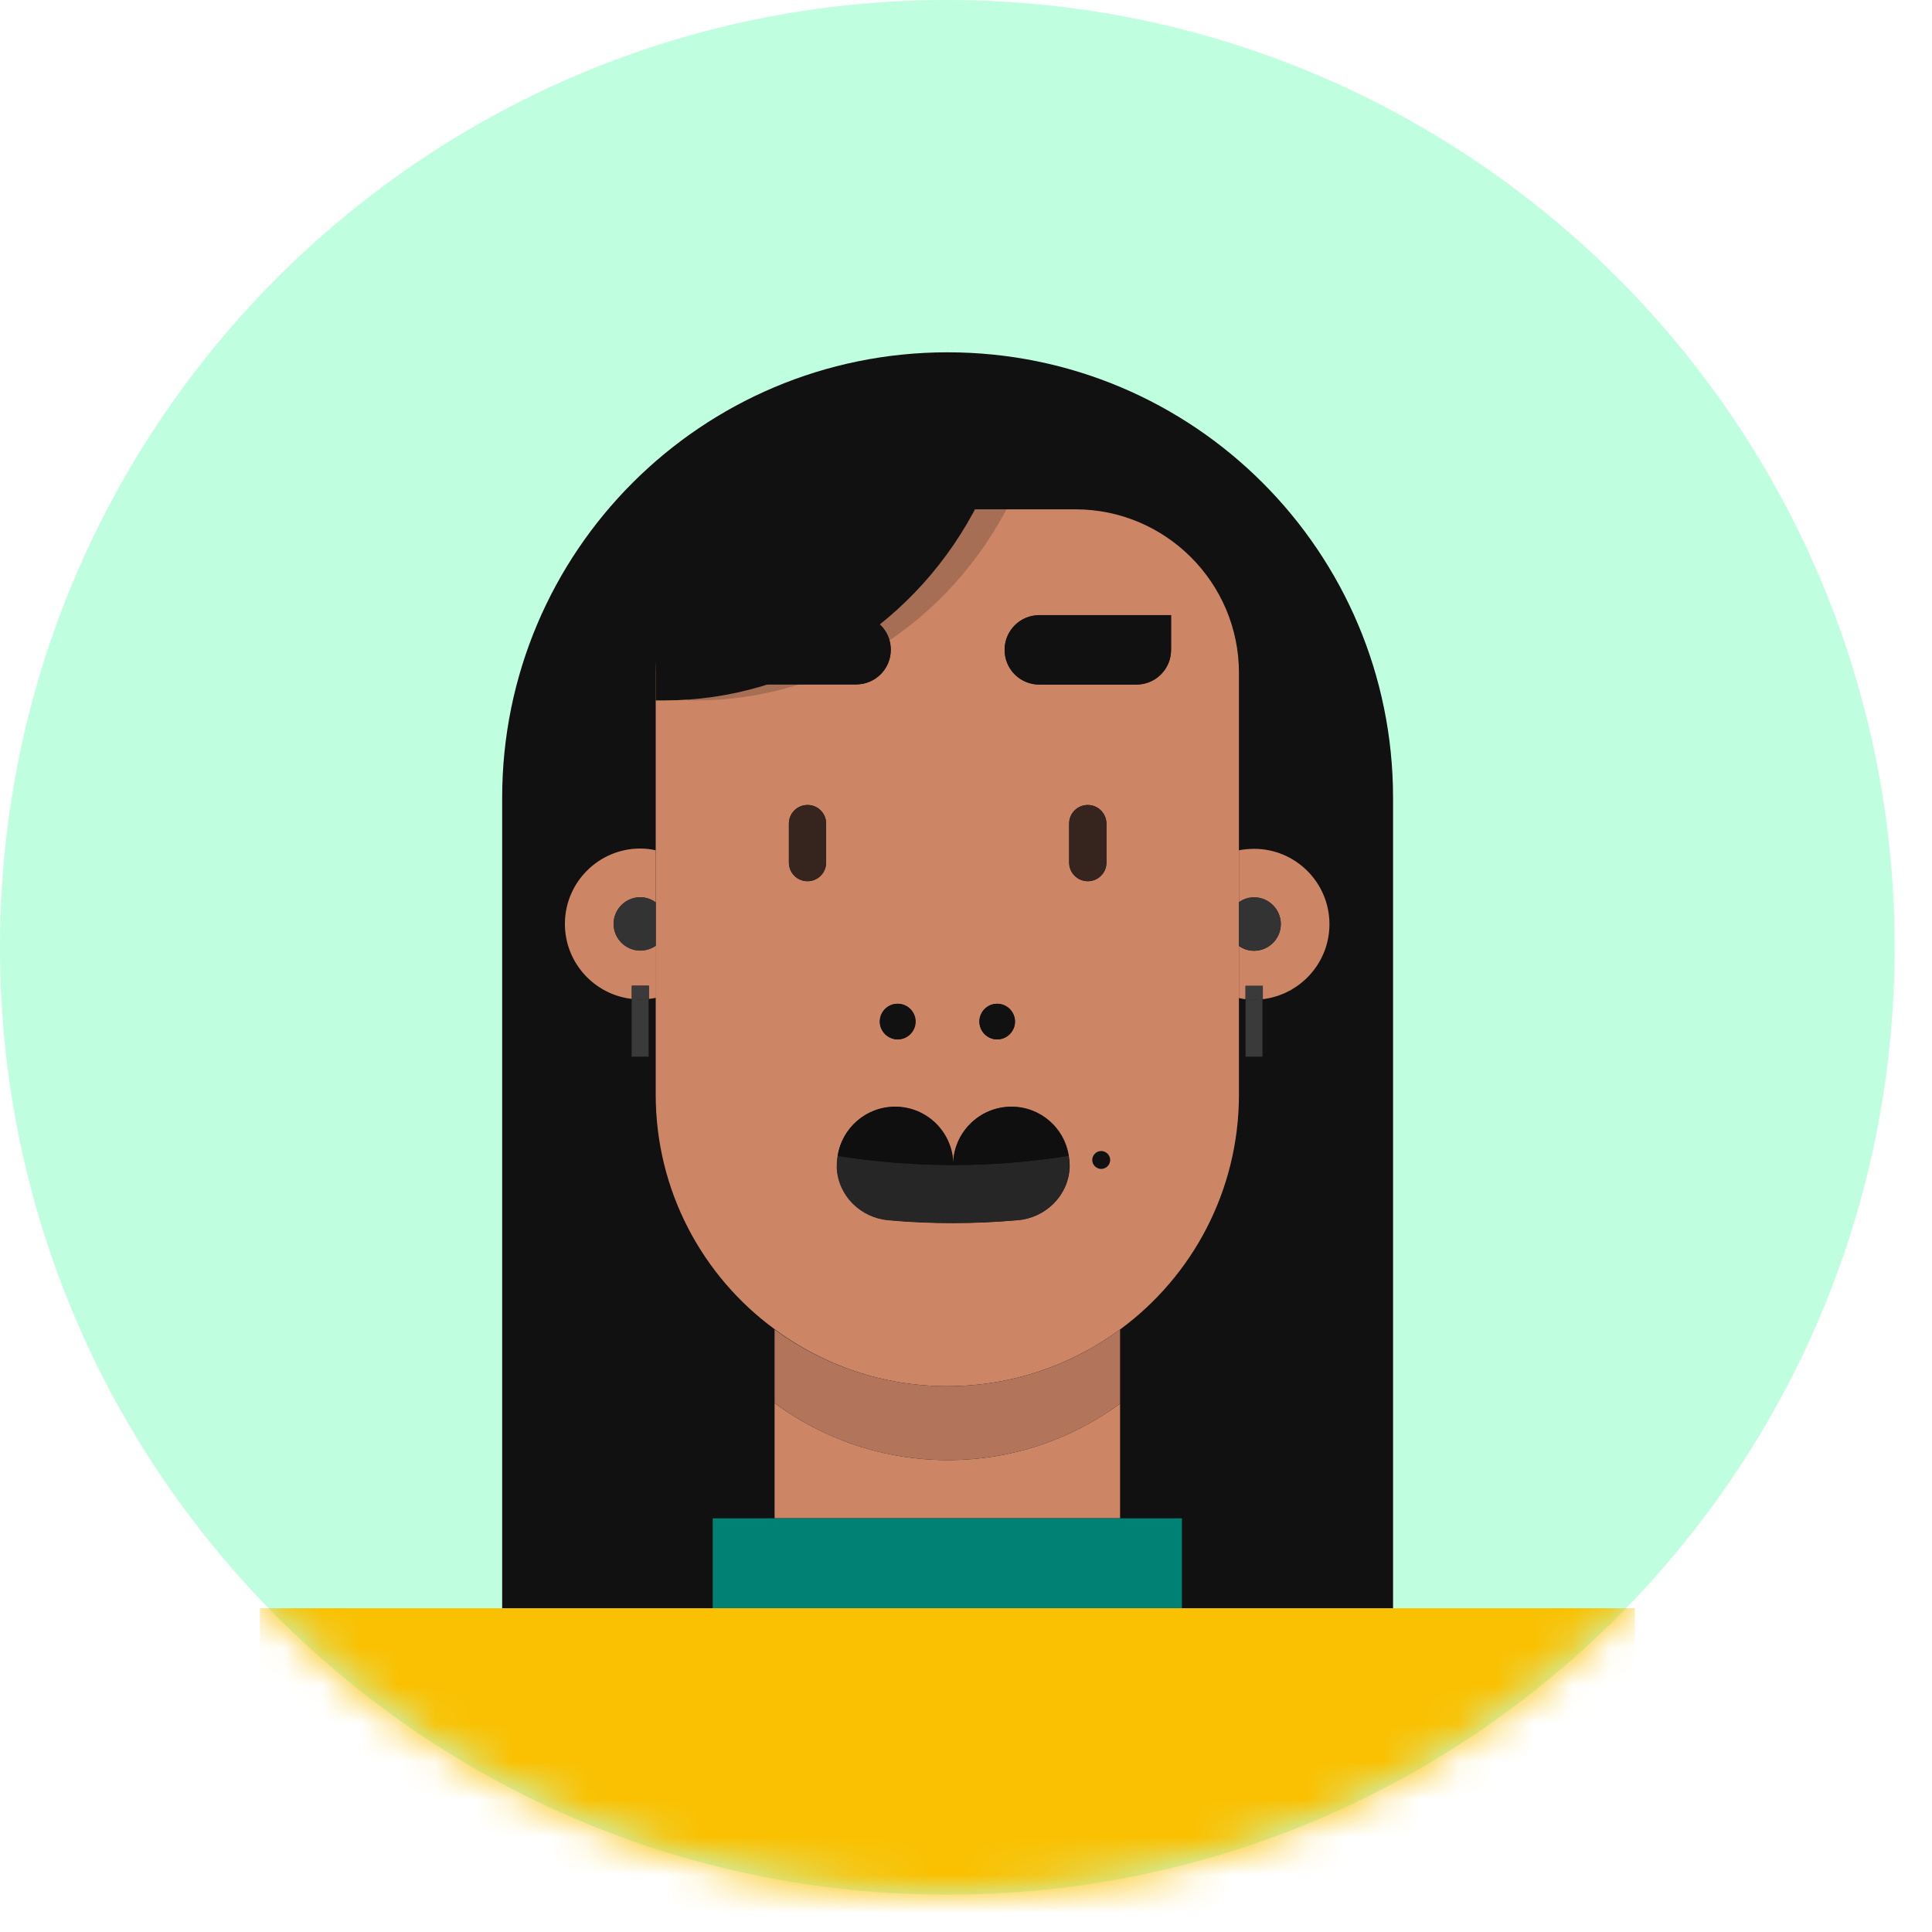 <svg width="51" height="51" viewBox="0 0 51 51" fill="none" xmlns="http://www.w3.org/2000/svg">
  <path d="M25.007 50.014C38.818 50.014 50.014 38.818 50.014 25.007C50.014 11.196 38.818 0 25.007 0C11.196 0 0 11.196 0 25.007C0 38.818 11.196 50.014 25.007 50.014Z" fill="#BFFFDF"/>
  <mask id="mask0_3273_1466" style="mask-type:luminance" maskUnits="userSpaceOnUse" x="0" y="0" width="51" height="51">
  <path d="M25.007 50.014C38.818 50.014 50.014 38.818 50.014 25.007C50.014 11.196 38.818 0 25.007 0C11.196 0 0 11.196 0 25.007C0 38.818 11.196 50.014 25.007 50.014Z" fill="white"/>
  </mask>
  <g mask="url(#mask0_3273_1466)">
  <path d="M36.765 43.215H13.256V21.059C13.256 14.563 18.519 9.3 25.014 9.3C31.51 9.3 36.773 14.563 36.773 21.059V43.215H36.765Z" fill="#111111"/>
  <path d="M29.567 37.053C28.289 37.991 26.723 38.543 25.022 38.543C23.313 38.543 21.725 37.983 20.447 37.038V40.078H29.567V37.053Z" fill="#CC8666"/>
  <path d="M31.2 40.08H29.567H20.447H18.814V42.454H31.2V40.08Z" fill="#018074"/>
  <path d="M16.909 42.453H6.859V51.527H43.156V42.453H33.106H16.909Z" fill="#FAC102"/>
  <path d="M25.007 36.592C26.716 36.592 28.289 36.032 29.567 35.095C31.472 33.696 32.705 31.435 32.705 28.894V27.178V25.801V24.652V23.276V17.763C32.705 15.381 30.769 13.445 28.387 13.445H21.627C19.245 13.445 17.309 15.381 17.309 17.763V23.276V24.652V25.786V27.163V28.887C17.309 31.435 18.541 33.688 20.447 35.087C21.725 36.032 23.298 36.592 25.007 36.592ZM29.204 22.769C29.204 23.041 28.984 23.261 28.712 23.261C28.44 23.261 28.221 23.041 28.221 22.769V21.741C28.221 21.468 28.44 21.249 28.712 21.249C28.984 21.249 29.204 21.468 29.204 21.741V22.769ZM27.434 16.243H30.913V17.158C30.913 17.665 30.504 18.073 29.998 18.073H27.434C26.927 18.073 26.519 17.665 26.519 17.158C26.519 16.652 26.927 16.243 27.434 16.243ZM26.323 26.497C26.58 26.497 26.791 26.709 26.791 26.966C26.791 27.223 26.58 27.435 26.323 27.435C26.066 27.435 25.854 27.223 25.854 26.966C25.854 26.709 26.058 26.497 26.323 26.497ZM24.16 26.966C24.16 27.223 23.948 27.435 23.691 27.435C23.434 27.435 23.222 27.223 23.222 26.966C23.222 26.709 23.434 26.497 23.691 26.497C23.956 26.497 24.16 26.709 24.16 26.966ZM20.031 18.066C19.524 18.066 19.116 17.657 19.116 17.151V16.236H22.595C23.101 16.236 23.51 16.644 23.51 17.151C23.51 17.657 23.101 18.066 22.595 18.066H20.031ZM21.808 22.769C21.808 23.041 21.589 23.261 21.317 23.261C21.044 23.261 20.825 23.041 20.825 22.769V21.741C20.825 21.468 21.044 21.249 21.317 21.249C21.589 21.249 21.808 21.468 21.808 21.741V22.769ZM22.096 30.83C22.096 30.807 22.096 30.777 22.096 30.747C22.096 30.664 22.103 30.588 22.118 30.505C22.232 29.771 22.867 29.212 23.631 29.212C24.477 29.212 25.166 29.9 25.166 30.747C25.166 29.9 25.854 29.212 26.701 29.212C27.464 29.212 28.1 29.771 28.213 30.505C28.228 30.58 28.236 30.664 28.236 30.747C28.236 30.777 28.236 30.8 28.236 30.83C28.198 31.564 27.601 32.146 26.867 32.206C26.3 32.259 25.733 32.282 25.166 32.282C24.599 32.282 24.031 32.259 23.464 32.206C22.731 32.146 22.133 31.571 22.096 30.83Z" fill="#CC8666"/>
  <path d="M25.022 38.543C26.723 38.543 28.296 37.991 29.567 37.053V35.095C28.289 36.033 26.716 36.592 25.007 36.592C23.298 36.592 21.725 36.033 20.447 35.095V37.038C21.725 37.983 23.305 38.543 25.022 38.543Z" fill="#B2745B"/>
  <path d="M26.859 32.213C27.593 32.153 28.19 31.57 28.228 30.837C28.228 30.814 28.228 30.784 28.228 30.754C28.228 30.671 28.221 30.595 28.205 30.512C27.192 30.671 26.179 30.754 25.158 30.754C24.137 30.754 23.116 30.671 22.111 30.512C22.096 30.587 22.088 30.671 22.088 30.754C22.088 30.784 22.088 30.807 22.088 30.837C22.126 31.57 22.723 32.153 23.457 32.213C24.024 32.266 24.591 32.289 25.158 32.289C25.725 32.289 26.292 32.259 26.859 32.213Z" fill="#262626"/>
  <path d="M16.901 25.091C16.515 25.091 16.198 24.774 16.198 24.388C16.198 24.002 16.515 23.685 16.901 23.685C17.052 23.685 17.196 23.738 17.309 23.821V22.445C17.173 22.415 17.037 22.399 16.901 22.399C15.804 22.399 14.912 23.292 14.912 24.388C14.912 25.409 15.683 26.256 16.681 26.369V26.021H17.128V26.369C17.188 26.362 17.256 26.354 17.317 26.339V24.963C17.196 25.046 17.052 25.091 16.901 25.091Z" fill="#CC8666"/>
  <path d="M16.197 24.39C16.197 24.777 16.516 25.095 16.903 25.095C17.055 25.095 17.199 25.042 17.312 24.959V23.821C17.199 23.738 17.055 23.684 16.903 23.684C16.509 23.692 16.197 24.003 16.197 24.39Z" fill="#333333"/>
  <path d="M33.105 23.692C33.491 23.692 33.809 24.01 33.809 24.395C33.809 24.781 33.491 25.099 33.105 25.099C32.954 25.099 32.818 25.053 32.705 24.97V26.346C32.765 26.361 32.826 26.369 32.879 26.377V26.029H33.325V26.377C34.315 26.263 35.094 25.424 35.094 24.395C35.094 23.299 34.202 22.407 33.105 22.407C32.969 22.407 32.833 22.422 32.705 22.444V23.821C32.818 23.738 32.954 23.692 33.105 23.692Z" fill="#CC8666"/>
  <path d="M33.812 24.39C33.812 24.003 33.494 23.684 33.107 23.684C32.955 23.684 32.819 23.73 32.705 23.813V24.966C32.819 25.05 32.955 25.095 33.107 25.095C33.494 25.095 33.812 24.784 33.812 24.39Z" fill="#333333"/>
  <path d="M26.693 29.22C25.846 29.22 25.158 29.908 25.158 30.755C26.179 30.755 27.2 30.672 28.206 30.513C28.092 29.78 27.457 29.22 26.693 29.22Z" fill="#0F0F0F"/>
  <path d="M23.623 29.22C22.86 29.22 22.224 29.78 22.111 30.513C23.124 30.672 24.138 30.755 25.158 30.755C25.158 29.908 24.47 29.22 23.623 29.22Z" fill="#0F0F0F"/>
  <path d="M32.879 26.02V26.371C32.955 26.379 33.032 26.386 33.108 26.386C33.184 26.386 33.261 26.379 33.337 26.371V26.02H32.879Z" fill="#3A3A3A"/>
  <path d="M16.674 26.02V26.371C16.75 26.379 16.827 26.386 16.903 26.386C16.98 26.386 17.056 26.379 17.132 26.371V26.02H16.674Z" fill="#3A3A3A"/>
  <path d="M23.23 26.968C23.23 27.226 23.442 27.439 23.701 27.439C23.959 27.439 24.172 27.226 24.172 26.968C24.172 26.71 23.959 26.497 23.701 26.497C23.435 26.497 23.23 26.71 23.23 26.968Z" fill="#111111"/>
  <path d="M26.324 27.439C26.583 27.439 26.795 27.226 26.795 26.968C26.795 26.71 26.583 26.497 26.324 26.497C26.066 26.497 25.854 26.71 25.854 26.968C25.854 27.226 26.059 27.439 26.324 27.439Z" fill="#111111"/>
  <path d="M29.069 30.857C29.199 30.857 29.306 30.75 29.306 30.621C29.306 30.491 29.199 30.384 29.069 30.384C28.94 30.384 28.833 30.491 28.833 30.621C28.833 30.75 28.94 30.857 29.069 30.857Z" fill="#111111"/>
  <path d="M23.517 17.152C23.517 16.645 23.109 16.237 22.602 16.237H19.124V17.152C19.124 17.659 19.532 18.067 20.039 18.067H22.602C23.109 18.067 23.517 17.659 23.517 17.152Z" fill="#111111"/>
  <path d="M27.435 18.067H29.998C30.505 18.067 30.913 17.659 30.913 17.152V16.237H27.435C26.928 16.237 26.52 16.645 26.52 17.152C26.52 17.659 26.928 18.067 27.435 18.067Z" fill="#111111"/>
  <path d="M28.72 21.25C28.448 21.25 28.228 21.469 28.228 21.742V22.77C28.228 23.042 28.448 23.262 28.72 23.262C28.992 23.262 29.211 23.042 29.211 22.77V21.742C29.204 21.469 28.985 21.25 28.72 21.25Z" fill="#35251E"/>
  <path d="M21.317 21.25C21.044 21.25 20.825 21.469 20.825 21.742V22.77C20.825 23.042 21.044 23.262 21.317 23.262C21.589 23.262 21.808 23.042 21.808 22.77V21.742C21.808 21.469 21.589 21.25 21.317 21.25Z" fill="#35251E"/>
  <path d="M32.879 26.369V27.893H33.326V26.369C33.251 26.376 33.175 26.384 33.099 26.384C33.031 26.384 32.955 26.376 32.879 26.369Z" fill="#3A3A3A"/>
  <path d="M16.674 26.369V27.893H17.122V26.369C17.046 26.376 16.97 26.384 16.894 26.384C16.818 26.384 16.75 26.376 16.674 26.369Z" fill="#3A3A3A"/>
  <path d="M17.309 18.489H17.543C21.037 18.489 24.243 16.455 25.854 13.218H17.309V18.489Z" fill="#111111"/>
  <path opacity="0.2" d="M18.141 18.489H18.375C21.869 18.489 25.075 16.455 26.686 13.218H18.141V18.489Z" fill="#111111"/>
  </g>
</svg>